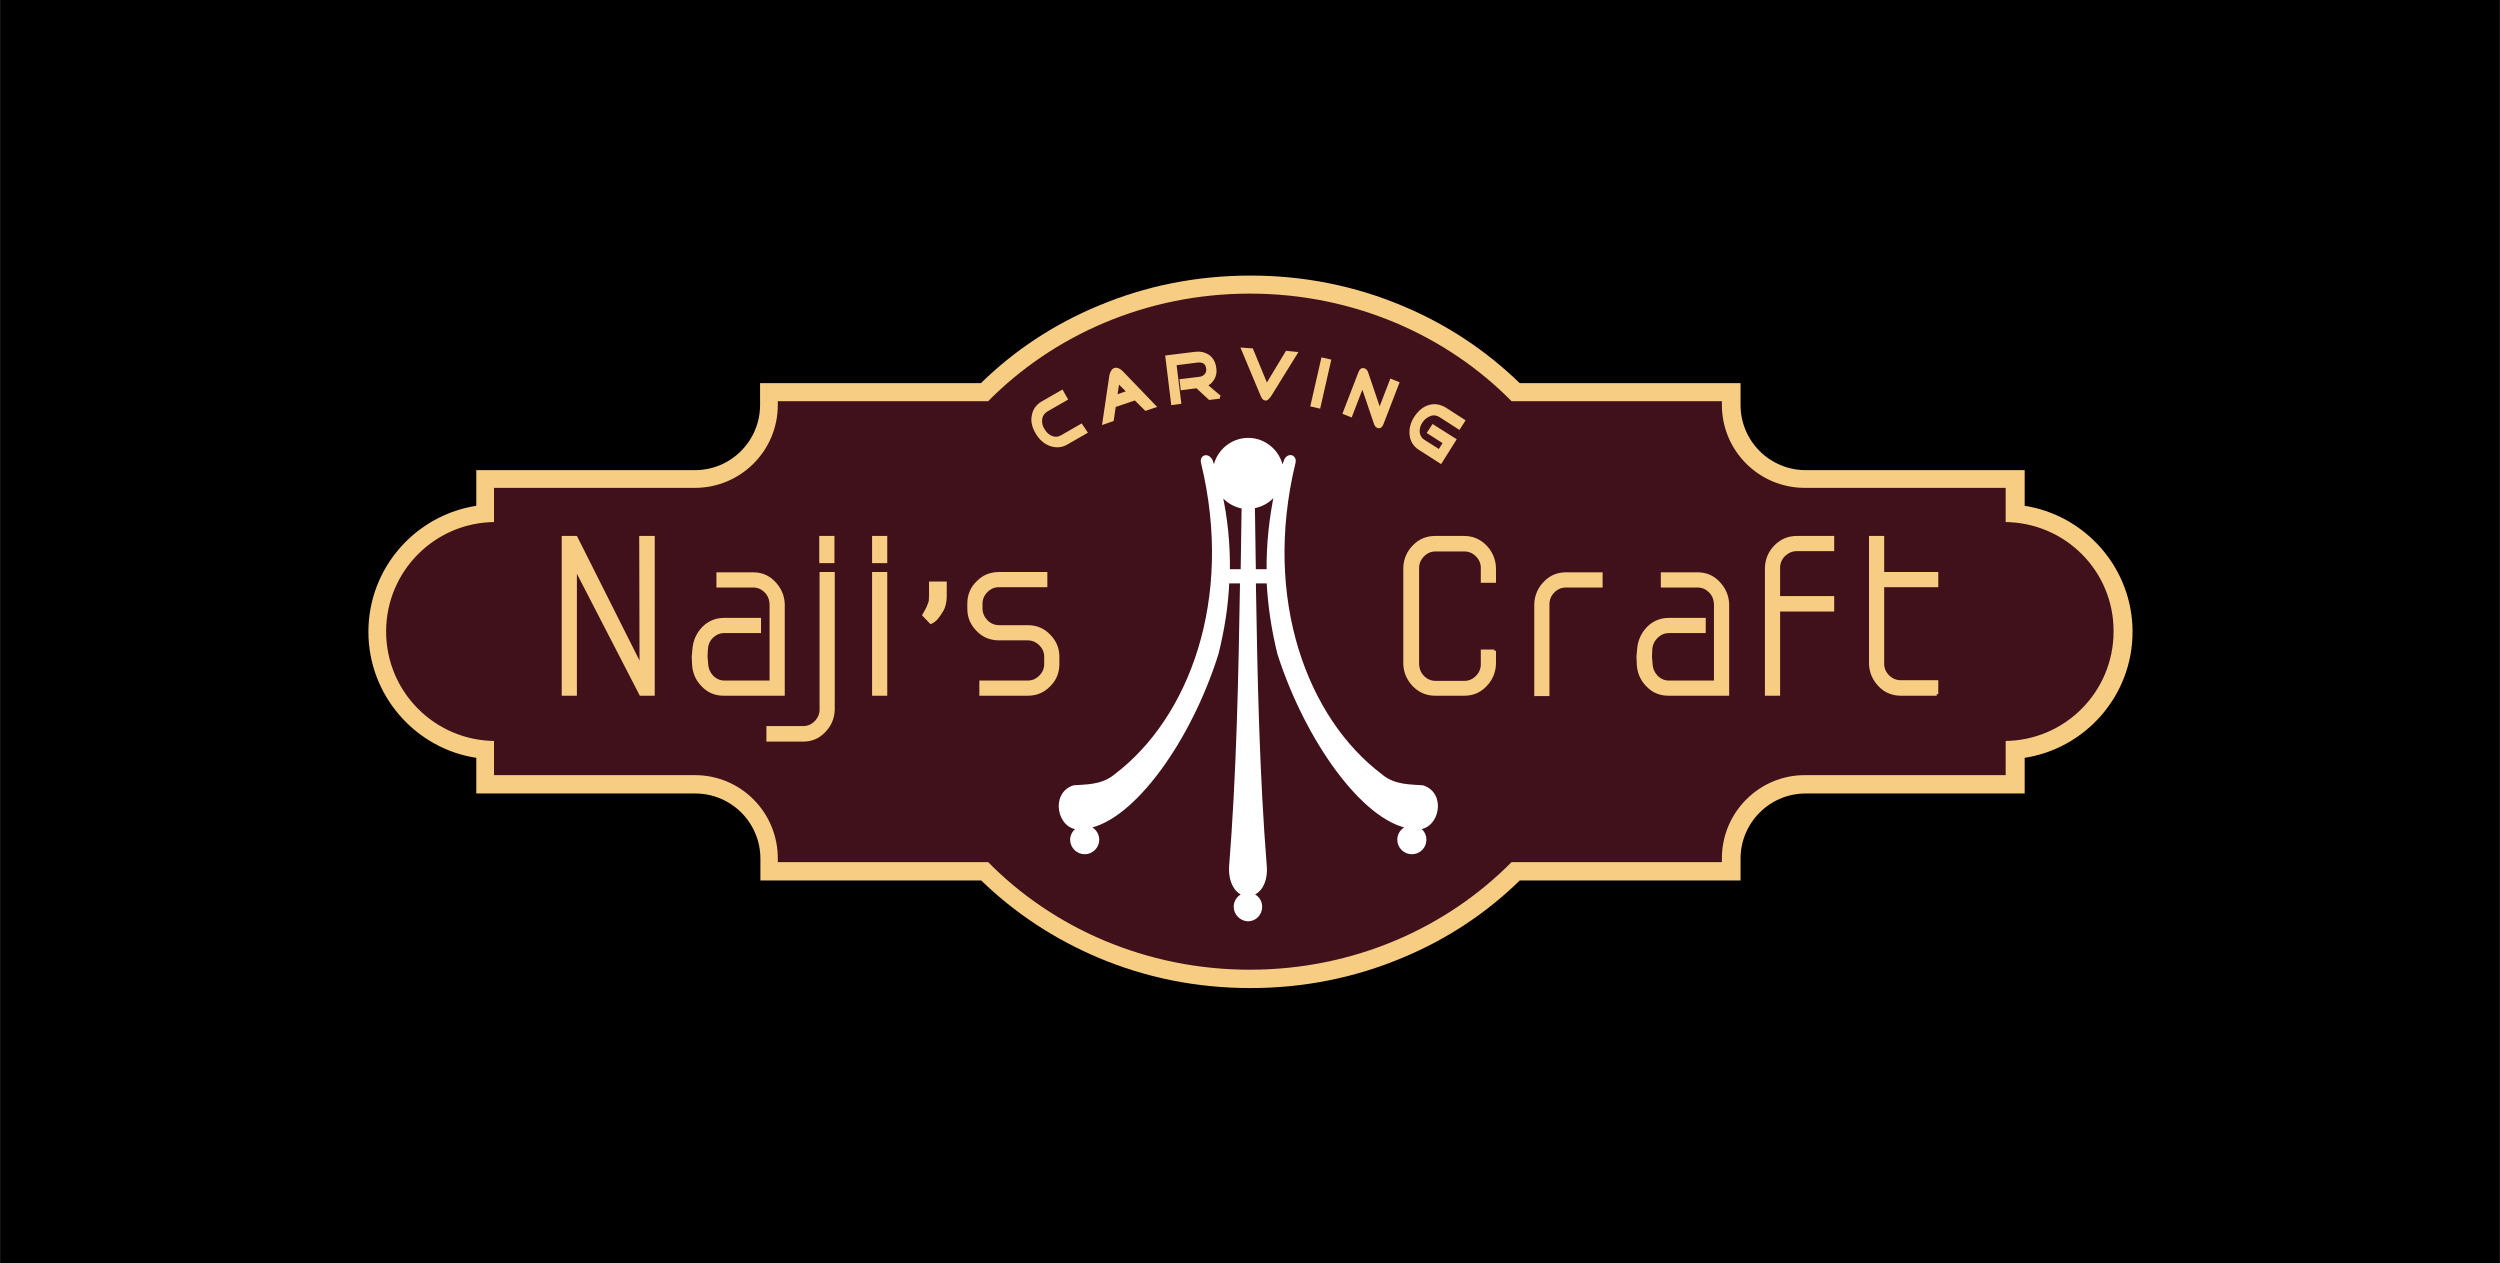 <svg id="Layer_1" xmlns="http://www.w3.org/2000/svg" viewBox="0 0 790.1 399.2" width="2500" height="1263"><rect x="0" y="0" width="790.1" height="399.2" fill="#808080" stroke="none"/><style>.st0{stroke:#000}.st1{fill:#f7cd83;stroke:#f7cd83}.st2{fill:#41111b;stroke:#41111b}.st3{fill:#fff;stroke:#fff}</style><path class="st0" d="M.5.5h789.1v398.2H.5z"/><path class="st1" d="M347.1 97.2c-13.9 5.8-26.3 14-36.9 24.4h-69.5v6.4c0 11.6-9.4 21.1-21.1 21.1H151v11.2c-19.3 2.8-34.1 19.4-34.1 39.4s14.9 36.7 34.1 39.4v11.2h68.7c11.6 0 21.1 9.4 21.1 21.1v6.4h69.5c10.6 10.3 23 18.5 36.9 24.4 15.1 6.4 31.3 9.6 48 9.6s32.8-3.2 48-9.6c13.9-5.8 26.3-14 36.9-24.4h69.5v-6.4c0-11.6 9.4-21.1 21.1-21.1h68.7v-11.2c19.3-2.8 34.1-19.4 34.1-39.4s-14.9-36.6-34.1-39.4v-11.2h-68.7c-11.6 0-21.1-9.4-21.1-21.1v-6.4h-69.5c-10.6-10.3-23-18.6-36.9-24.4-15.1-6.4-31.3-9.6-48-9.6-16.8 0-33 3.2-48.1 9.6z"/><path class="st2" d="M633.4 165.5v-10.8h-63c-14.8 0-26.7-12-26.7-26.7v-.7h-66.2c-20.5-20.9-49.9-34-82.5-34s-61.9 13.1-82.5 34h-66.2v.7c0 14.8-12 26.7-26.7 26.7h-63v10.8c-18.9 0-34.1 15.3-34.1 34.1 0 18.9 15.3 34.1 34.1 34.1v10.8h63c14.8 0 26.7 12 26.7 26.8v.7h66.2c20.5 20.9 49.9 34 82.5 34s61.9-13.1 82.5-34h66.2v-.7c0-14.8 12-26.8 26.7-26.8h63v-10.8c18.9 0 34.1-15.3 34.1-34.1.1-18.9-15.2-34.1-34.1-34.1z"/><path class="st1" d="M343.1 136.6l-6.1 3.5c-1.6.9-3.2 1-5 .4-1.7-.6-3.2-1.9-4.3-3.8-1.1-1.9-1.5-3.7-1.1-5.4.3-1.7 1.3-3.1 2.9-4l6.1-3.5 1.3 2.3-6.1 3.5c-1 .6-1.7 1.5-1.9 2.7-.2 1.2 0 2.4.8 3.6.7 1.2 1.6 2 2.7 2.4 1.1.4 2.2.3 3.2-.3l6.1-3.5 1.4 2.1zM364.8 128.4l-2.7.9-3.3-3.3-5.6 1.9.4-2.9 3.1-1.1-3.4-3.4-1.8 12.2-2.6.9 2.2-14.9c.1-.4.2-.8.4-1.1.2-.4.5-.7.8-.8.3-.1.7-.1 1.1.1.4.2.7.4 1 .7l10.4 10.8zM385.5 125.5l-3.2.4-4-3.7-4.7.6-.3-2.5 5.8-.7c.8-.1 1.4-.4 1.9-.9.6-.6.8-1.3.7-2.2-.2-1.8-1.3-2.6-3.3-2.4l-7.1.9 1.5 12.2-2.2.3-1.8-14.7 8.9-1.1c1.6-.2 2.9.1 4 .8 1.2.8 2 2.1 2.2 3.9.2 1.2 0 2.3-.6 3.3-.5.9-1.3 1.6-2.3 2l4.5 3.8zM409.5 111.7l-8.1 13.1c-.6.9-1.1 1.4-1.5 1.3-.4 0-.8-.5-1.2-1.6l-5.9-14.1 2.8.2 4.7 11.4 6.4-10.6 2.8.3z"/><path transform="rotate(-77.168 417.476 121.044)" class="st1" d="M410 119.9h14.9v2.2H410z"/><path class="st1" d="M436.8 133.8c-.3.9-.8 1.2-1.3 1-.4-.1-.7-.6-.9-1.3l-4-11.8-3.7 9.6-2-.8 4.9-12.7c.1-.3.3-.6.5-.8.2-.2.5-.2.8-.1.4.1.7.5.9 1.2l4 11.8 3.7-9.6 2 .8-4.9 12.7zM455.3 146l-6.7-4.3c-1.5-1-2.4-2.4-2.6-4.2-.2-1.8.2-3.7 1.4-5.5 1.2-1.8 2.6-3 4.3-3.5 1.7-.5 3.3-.2 4.9.7l5.9 3.8-1.4 2.2-5.9-3.8c-1-.6-2.1-.8-3.2-.4s-2.1 1.1-2.9 2.3c-.8 1.2-1 2.4-.9 3.5.2 1.2.8 2.1 1.8 2.7l4.9 3.1 1.7-2.7-5-3.2 1.3-2 6.8 4.3-4.4 7z"/><g><path class="st1" d="M206.4 219.4h-3.9l-20.7-40.1v40.1H178v-49.5h4l20.6 41-.1-41h3.9zM247.4 219.4h-18.7c-2.6 0-4.8-.9-6.6-2.8-1.8-1.8-2.8-4.1-2.9-6.7l-.1-2.3.2-2.3c.2-2.7 1.2-4.9 3-6.8 1.8-1.8 4-2.7 6.6-2.7H240v3.8h-11.1c-1.6 0-2.9.6-4 1.7s-1.6 2.4-1.7 4l-.1 2.3.2 2.3c.1 1.6.7 2.9 1.7 4 1.1 1.1 2.4 1.7 3.9 1.7h14.8v-24.7c-.1-1.6-.6-2.9-1.7-4s-2.4-1.7-4-1.7h-11.1v-3.8H238c2.6 0 4.8.9 6.6 2.8 1.8 1.9 2.8 4.1 2.9 6.7v28.5z"/><path class="st1" d="M263.3 220.2v4.2c-.1 2.6-1.1 4.9-2.9 6.7-1.8 1.9-4 2.8-6.6 2.8h-11.1V230h11.1c1.6 0 2.9-.6 4-1.7s1.7-2.5 1.7-4v-43h3.8v38.9zM259.4 169.9h3.8v7.6h-3.8zM276.1 169.9h3.8v7.6h-3.8zM276.1 181.3h3.8v38.1h-3.8zM298.7 188.7c0 .7-.1 1.5-.3 2.3-.2.8-.5 1.6-1 2.3-.4.7-.9 1.4-1.4 2-.5.6-1.1 1.1-1.8 1.4l-2.2-2.3c.5-.9 1-1.7 1.3-2.4.3-.7.5-1.3.7-1.9 0-.3.1-.9.1-1.9v-3.9h4.6v4.4zM334.3 209.9c0 2.6-.9 4.9-2.8 6.7-1.8 1.9-4.1 2.8-6.7 2.8H310v-3.8h14.8c1.6 0 2.9-.6 4-1.7s1.7-2.4 1.7-4v-2.3c0-1.6-.6-2.9-1.7-4s-2.5-1.7-4-1.7h-9.1c-2.6 0-4.9-.9-6.7-2.8-1.9-1.9-2.8-4.1-2.8-6.8v-1.5c0-2.6.9-4.9 2.8-6.7 1.8-1.9 4.1-2.8 6.7-2.8h14.8v3.8h-14.8c-1.6 0-2.9.6-4 1.7s-1.7 2.5-1.7 4v1.5c0 1.6.6 2.9 1.7 4.1 1.1 1.1 2.5 1.7 4 1.7h9.1c2.6 0 4.9.9 6.7 2.8 1.9 1.9 2.8 4.1 2.8 6.7v2.3zM472.3 205.7v4.2c-.1 2.6-1.1 4.9-2.9 6.7-1.8 1.9-4 2.8-6.7 2.8h-9.1c-2.6 0-4.8-.9-6.7-2.8-1.8-1.9-2.8-4.1-2.9-6.7v-30.5c.1-2.6 1.1-4.9 2.9-6.7 1.8-1.9 4.1-2.8 6.7-2.8h9.1c2.6 0 4.8.9 6.7 2.8 1.8 1.9 2.8 4.1 2.9 6.8v4.2h-3.8v-4.2c0-1.6-.6-2.9-1.7-4s-2.4-1.7-4-1.7h-9.1c-1.6 0-2.9.6-4 1.7s-1.7 2.5-1.7 4V210c.1 1.6.6 2.9 1.7 4s2.4 1.7 4 1.7h9.1c1.6 0 2.9-.6 4-1.7s1.7-2.5 1.7-4v-4.2h3.8zM506 185.2h-11.1c-1.6 0-2.9.6-4 1.7s-1.7 2.5-1.7 4V219.5h-3.8v-28.6c.1-2.6 1.1-4.9 2.9-6.7 1.8-1.9 4-2.8 6.6-2.8H506v3.8zM546 219.4h-18.7c-2.6 0-4.8-.9-6.6-2.8-1.8-1.8-2.8-4.1-2.9-6.7l-.1-2.3.2-2.3c.2-2.7 1.2-4.9 3-6.8 1.8-1.8 4-2.7 6.6-2.7h11.1v3.8h-11.1c-1.6 0-2.9.6-4 1.7s-1.7 2.4-1.8 4l-.1 2.3.2 2.3c.1 1.6.7 2.9 1.7 4 1.1 1.1 2.4 1.7 3.9 1.7h14.8v-24.7c-.1-1.6-.6-2.9-1.7-4s-2.4-1.7-4-1.7h-11.1v-3.8h11.1c2.6 0 4.8.9 6.6 2.8 1.8 1.9 2.8 4.1 2.9 6.7v28.5zM579.2 192.8h-17.1v26.6h-3.8v-40c.1-2.6 1.1-4.9 2.9-6.7 1.9-1.9 4.1-2.8 6.7-2.8h11.3v3.8h-11.3c-1.6 0-2.9.6-4.1 1.7-1.1 1.1-1.7 2.5-1.7 4v9.5h17.1v3.9zM612.1 219.4h-11.3c-2.6 0-4.9-.9-6.7-2.8-1.8-1.9-2.8-4.1-2.9-6.7v-40h3.8v11.4h17.1v3.8H595v24.7c0 1.6.6 2.9 1.7 4s2.5 1.7 4.1 1.7h11.3v3.9z"/></g><path class="st3" d="M449.6 248.7c-3.2-.3-8.9.1-13.2-3.6-23.6-17.8-37.9-55.6-27.5-98.7.6-2-1.5-3-2.6-.9-.4 1.1-.7 2.2-1.1 3.3-.5-5.5-5.1-9.9-10.7-9.9s-10.3 4.4-10.7 9.9c-.3-1.1-.7-2.2-1.1-3.3-1.2-2-3.2-1.1-2.6.9 10.4 43.1-3.9 80.8-27.5 98.7-4.4 3.7-10 3.3-13.2 3.6-7 2.2-4.8 13.2 1.8 13-1.4.6-2.5 2.1-2.5 3.7 0 2.2 1.8 4.1 4.1 4.1 2.2 0 4.1-1.8 4.1-4.1 0-2-1.5-3.7-3.4-4C358 259 376 234 384.6 206.6c1.9-7.6 3.1-15.2 3.4-22.7h4.4c-.5 30.2-1.1 60.5-3.5 90.6 0 4.9 2.2 7.7 4.6 8.2-1.8.4-3.1 2-3.1 3.9 0 2.2 1.8 4 4 4.1 2.2 0 4-1.8 4-4.1 0-1.9-1.3-3.5-3.1-3.9 2.5-.6 4.7-3.3 4.6-8.2-2.4-30.1-3-60.4-3.5-90.6h4.4c.4 7.5 1.5 15 3.4 22.7C413 234 431 259 445.5 261.4c-1.9.3-3.4 2-3.4 4 0 2.2 1.8 4.1 4.1 4.1s4.1-1.8 4.1-4.1c0-1.7-1-3.1-2.5-3.7 6.6.2 8.9-10.8 1.8-13zm-57-68.3h-4.4c.1-8.4-.7-16.6-2.5-24.7 1.6 2.4 4.2 4.1 7.2 4.6l-.3 20.1zm8.2 0h-4.4l-.3-20.2c3-.5 5.6-2.2 7.2-4.6-1.7 8.2-2.6 16.5-2.5 24.8z"/></svg>